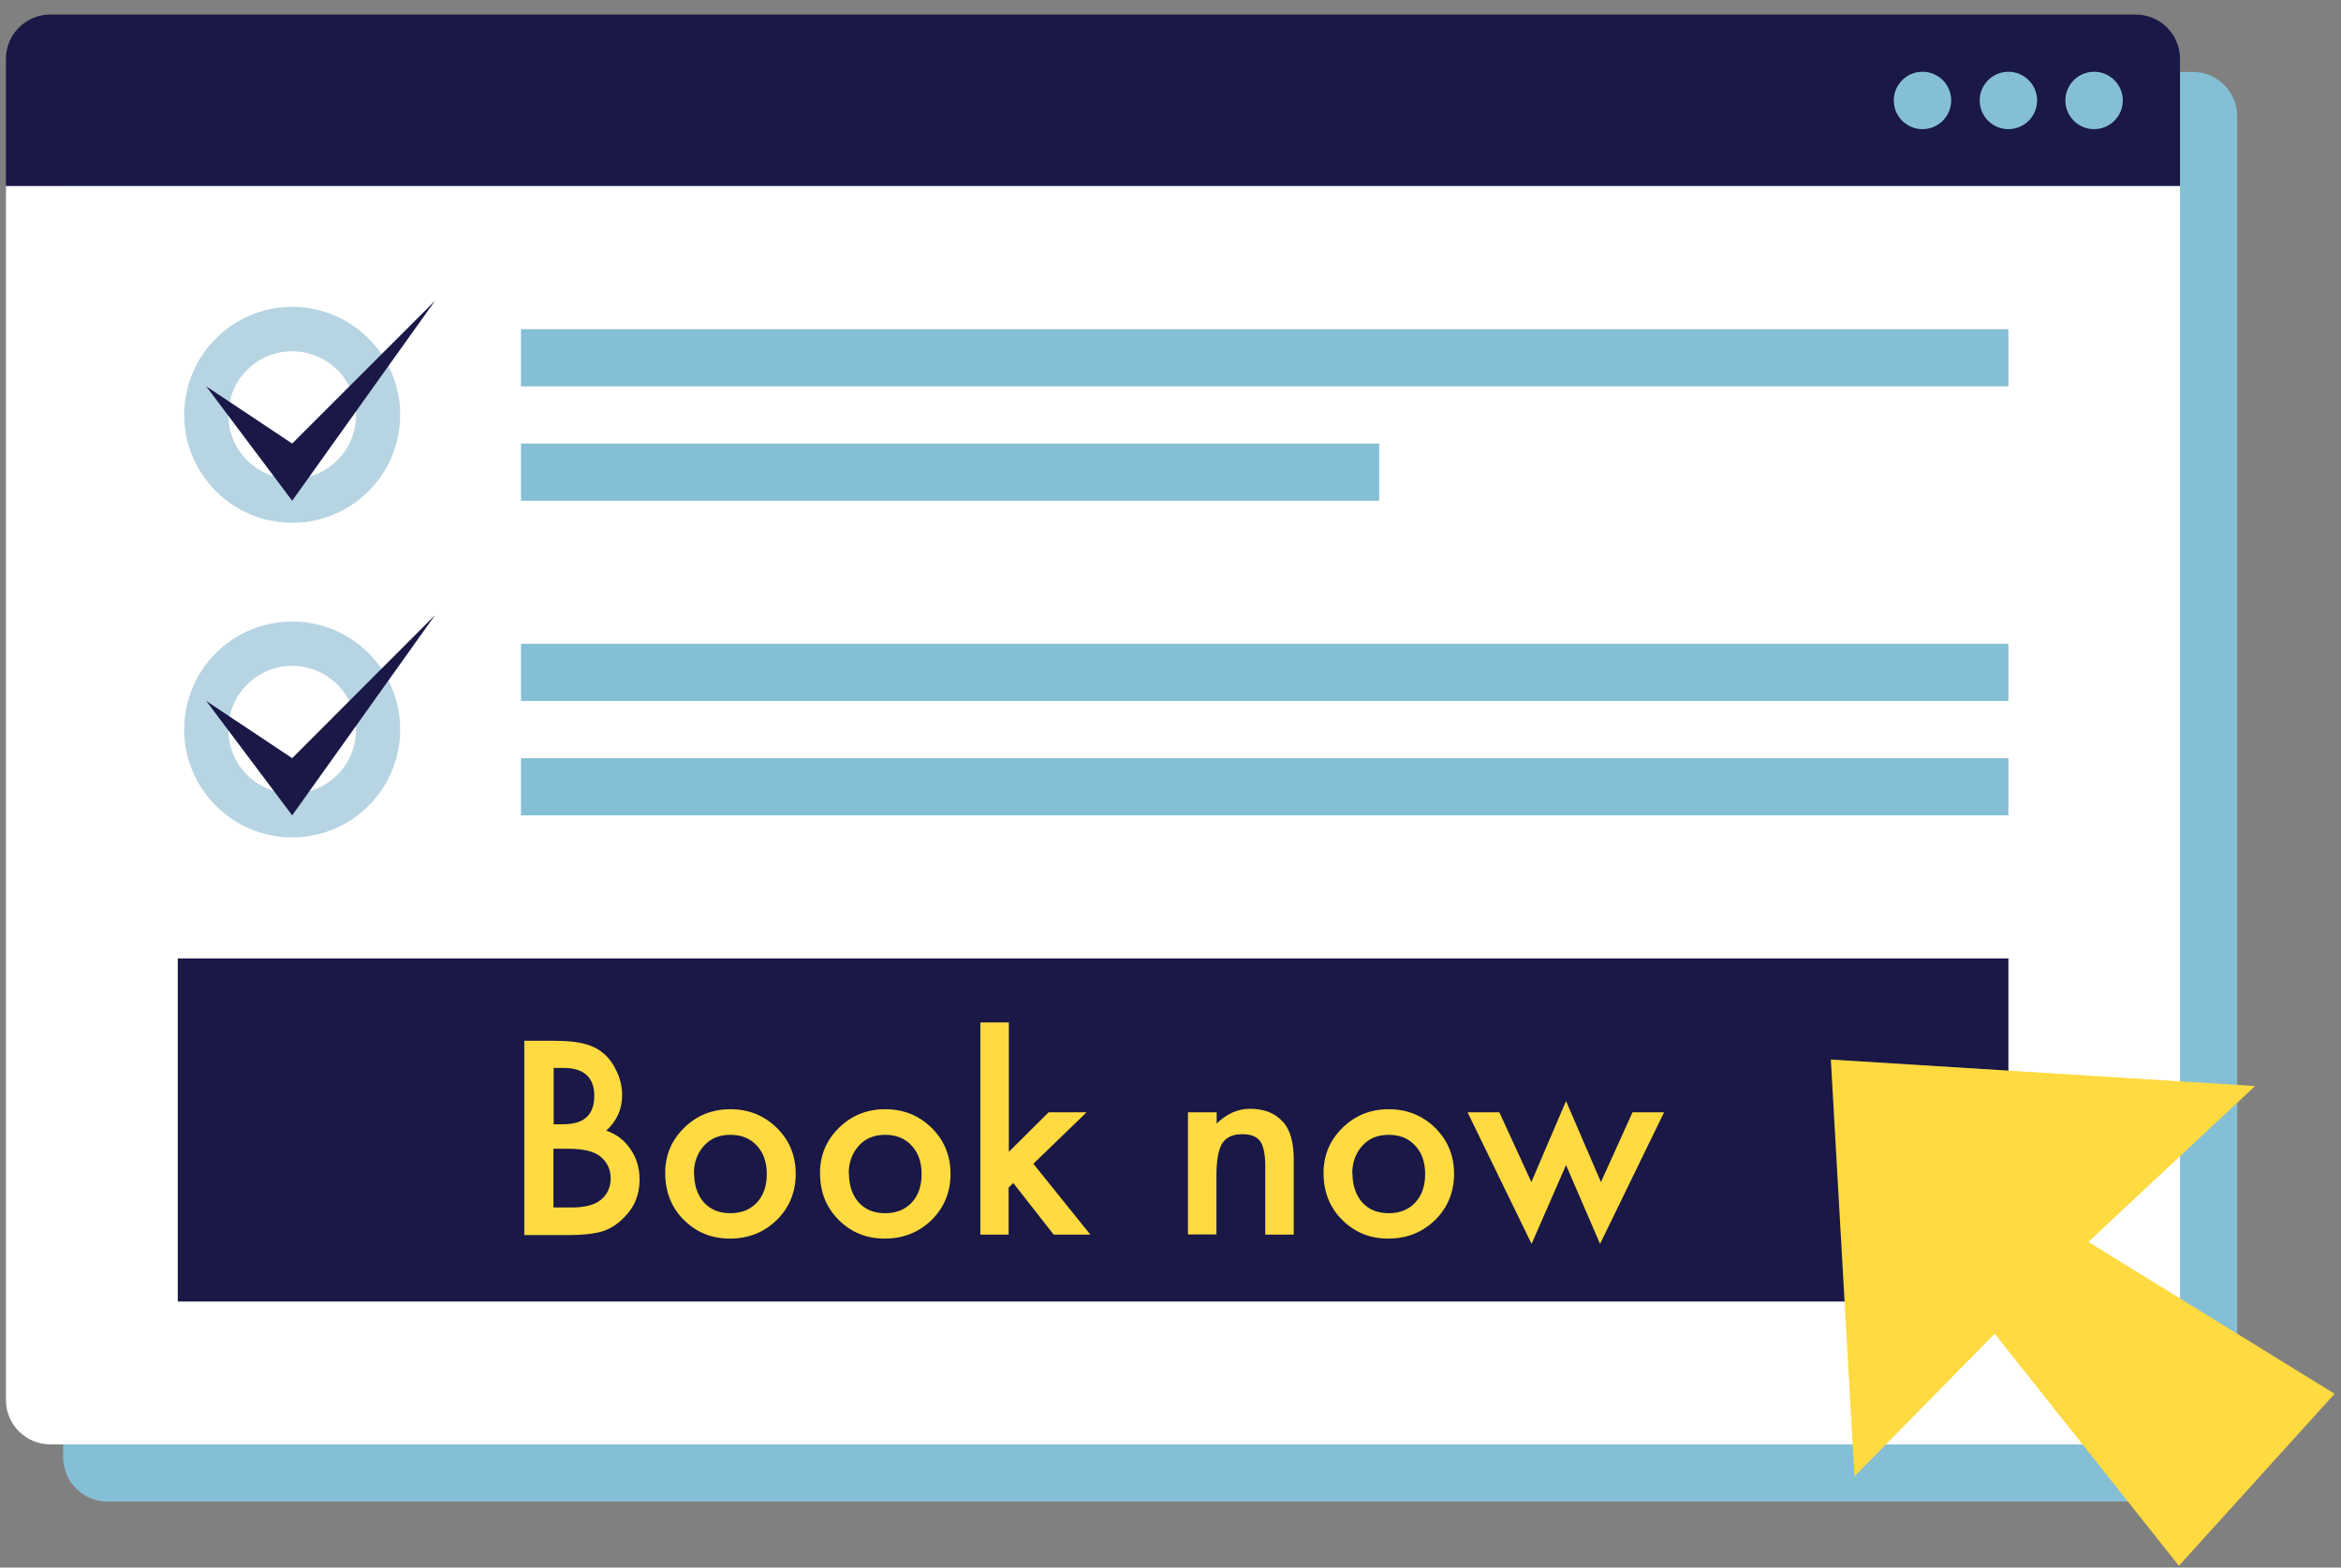 <svg width="106" height="71" viewBox="0 0 106 71" fill="none" xmlns="http://www.w3.org/2000/svg">
<rect x="0" y="0" width="106" height="71" fill="#808080" stroke="none"/>
<path d="M4.86 3.26H99.3C100.4 3.26 101.3 4.16 101.3 5.26V11.03H2.86V5.26C2.86 4.16 3.76 3.26 4.86 3.26Z" fill="#85BFD6"/>
<path d="M99.3 68.01L4.86 68.01C3.76 68.01 2.86 67.11 2.86 66.01V11.02L101.3 11.02V66.01C101.3 67.11 100.4 68.01 99.3 68.01Z" fill="#85BFD6"/>
<path d="M2.27 0.66H96.71C97.81 0.66 98.71 1.56 98.71 2.66V8.43H0.27V2.66C0.27 1.56 1.17 0.66 2.27 0.66Z" fill="#191847"/>
<path d="M96.71 65.42L2.27 65.42C1.17 65.42 0.27 64.52 0.27 63.42V8.43L98.71 8.43V63.42C98.71 64.52 97.81 65.42 96.71 65.42Z" fill="white"/>
<path d="M13.23 23.68C10.54 23.68 8.34 21.49 8.34 18.79C8.34 16.09 10.53 13.9 13.23 13.9C15.93 13.9 18.12 16.09 18.12 18.79C18.12 21.49 15.93 23.68 13.23 23.68ZM13.23 15.91C11.64 15.91 10.34 17.2 10.34 18.8C10.34 20.4 11.63 21.69 13.23 21.69C14.83 21.69 16.12 20.4 16.12 18.8C16.12 17.2 14.83 15.91 13.23 15.91Z" fill="#B7D4E2"/>
<path d="M9.34 17.5L13.23 20.09L19.7 13.62L13.23 22.68L9.34 17.5Z" fill="#191847"/>
<path d="M13.23 37.93C10.54 37.93 8.34 35.74 8.34 33.04C8.34 30.34 10.53 28.15 13.23 28.15C15.93 28.15 18.12 30.34 18.12 33.04C18.12 35.74 15.93 37.93 13.23 37.93ZM13.23 30.16C11.64 30.16 10.34 31.45 10.34 33.05C10.34 34.65 11.63 35.94 13.23 35.94C14.83 35.94 16.12 34.65 16.12 33.05C16.12 31.45 14.83 30.16 13.23 30.16Z" fill="#B7D4E2"/>
<path d="M9.34 31.75L13.23 34.34L19.7 27.86L13.23 36.93L9.34 31.75Z" fill="#191847"/>
<path d="M90.94 14.91H23.59V17.5H90.94V14.91Z" fill="#85BFD6"/>
<path d="M62.45 20.09H23.59V22.68H62.45V20.09Z" fill="#85BFD6"/>
<path d="M90.94 29.16H23.59V31.75H90.94V29.16Z" fill="#85BFD6"/>
<path d="M90.94 34.34H23.59V36.93H90.94V34.34Z" fill="#85BFD6"/>
<path d="M90.94 43.41H8.05V58.95H90.94V43.41Z" fill="#191847"/>
<path d="M94.82 5.85C95.538 5.85 96.12 5.268 96.12 4.55C96.12 3.832 95.538 3.25 94.82 3.25C94.102 3.25 93.52 3.832 93.52 4.55C93.52 5.268 94.102 5.85 94.82 5.85Z" fill="#85BFD6"/>
<path d="M90.94 5.85C91.658 5.85 92.24 5.268 92.24 4.55C92.24 3.832 91.658 3.25 90.94 3.25C90.222 3.25 89.64 3.832 89.64 4.55C89.64 5.268 90.222 5.85 90.94 5.85Z" fill="#85BFD6"/>
<path d="M87.05 5.85C87.768 5.85 88.35 5.268 88.35 4.55C88.35 3.832 87.768 3.25 87.05 3.25C86.332 3.25 85.75 3.832 85.75 4.55C85.75 5.268 86.332 5.85 87.05 5.85Z" fill="#85BFD6"/>
<path d="M23.74 55.931V47.141H25.06C25.65 47.141 26.12 47.181 26.47 47.281C26.82 47.371 27.12 47.521 27.36 47.741C27.61 47.961 27.8 48.241 27.95 48.581C28.1 48.921 28.17 49.261 28.17 49.611C28.17 50.241 27.93 50.771 27.45 51.211C27.92 51.371 28.28 51.651 28.55 52.051C28.82 52.441 28.96 52.901 28.96 53.431C28.96 54.121 28.72 54.701 28.23 55.171C27.94 55.461 27.61 55.671 27.25 55.781C26.85 55.891 26.35 55.941 25.75 55.941H23.74V55.931ZM25.07 50.921H25.49C25.98 50.921 26.34 50.811 26.57 50.591C26.8 50.371 26.91 50.051 26.91 49.631C26.91 49.211 26.79 48.901 26.56 48.691C26.33 48.481 25.98 48.371 25.54 48.371H25.07V50.931V50.921ZM25.07 54.691H25.89C26.49 54.691 26.93 54.571 27.21 54.341C27.51 54.091 27.65 53.761 27.65 53.371C27.65 52.981 27.51 52.671 27.22 52.411C26.94 52.161 26.45 52.031 25.73 52.031H25.06V54.691H25.07Z" fill="#FFDA40"/>
<path d="M30.12 53.12C30.12 52.32 30.41 51.64 30.98 51.08C31.55 50.52 32.25 50.24 33.07 50.24C33.89 50.24 34.6 50.52 35.18 51.09C35.75 51.66 36.03 52.35 36.03 53.17C36.03 53.99 35.74 54.7 35.17 55.26C34.59 55.82 33.89 56.1 33.05 56.1C32.21 56.1 31.52 55.81 30.96 55.25C30.4 54.69 30.12 53.98 30.12 53.13V53.12ZM31.43 53.14C31.43 53.69 31.58 54.13 31.87 54.46C32.17 54.79 32.57 54.95 33.07 54.95C33.57 54.95 33.97 54.79 34.27 54.47C34.57 54.15 34.72 53.72 34.72 53.18C34.72 52.64 34.57 52.21 34.27 51.89C33.97 51.56 33.57 51.4 33.07 51.4C32.57 51.4 32.18 51.56 31.88 51.89C31.58 52.22 31.42 52.64 31.42 53.15L31.43 53.14Z" fill="#FFDA40"/>
<path d="M37.13 53.12C37.13 52.32 37.42 51.64 37.99 51.08C38.56 50.52 39.26 50.24 40.08 50.24C40.9 50.24 41.61 50.52 42.19 51.09C42.76 51.66 43.04 52.35 43.04 53.17C43.04 53.99 42.75 54.7 42.18 55.26C41.6 55.82 40.9 56.1 40.06 56.1C39.22 56.1 38.53 55.81 37.97 55.25C37.41 54.69 37.13 53.98 37.13 53.13V53.12ZM38.44 53.14C38.44 53.69 38.59 54.13 38.88 54.46C39.18 54.79 39.58 54.95 40.08 54.95C40.58 54.95 40.98 54.79 41.28 54.47C41.58 54.15 41.73 53.72 41.73 53.18C41.73 52.64 41.58 52.21 41.28 51.89C40.98 51.56 40.58 51.4 40.08 51.4C39.58 51.4 39.19 51.56 38.89 51.89C38.59 52.22 38.43 52.64 38.43 53.15L38.44 53.14Z" fill="#FFDA40"/>
<path d="M45.68 46.31V52.17L47.48 50.381H49.2L46.79 52.711L49.37 55.92H47.71L45.88 53.581L45.67 53.791V55.92H44.39V46.31H45.67H45.68Z" fill="#FFDA40"/>
<path d="M53.8 50.381H55.09V50.891C55.54 50.451 56.04 50.221 56.6 50.221C57.25 50.221 57.75 50.421 58.11 50.831C58.42 51.181 58.58 51.741 58.58 52.521V55.921H57.29V52.821C57.29 52.271 57.21 51.901 57.06 51.691C56.91 51.481 56.64 51.371 56.25 51.371C55.82 51.371 55.52 51.511 55.34 51.791C55.17 52.071 55.08 52.551 55.08 53.241V55.911H53.79V50.371L53.8 50.381Z" fill="#FFDA40"/>
<path d="M59.93 53.12C59.93 52.32 60.22 51.64 60.79 51.08C61.36 50.52 62.06 50.24 62.88 50.24C63.7 50.24 64.41 50.52 64.99 51.09C65.56 51.66 65.84 52.35 65.84 53.17C65.84 53.99 65.55 54.7 64.98 55.26C64.4 55.82 63.7 56.1 62.86 56.1C62.02 56.1 61.33 55.81 60.77 55.25C60.21 54.69 59.93 53.98 59.93 53.13V53.12ZM61.24 53.14C61.24 53.69 61.39 54.13 61.68 54.46C61.98 54.79 62.38 54.95 62.88 54.95C63.38 54.95 63.78 54.79 64.08 54.47C64.38 54.15 64.53 53.72 64.53 53.18C64.53 52.64 64.38 52.21 64.08 51.89C63.78 51.56 63.38 51.4 62.88 51.4C62.38 51.4 61.99 51.56 61.69 51.89C61.39 52.22 61.23 52.64 61.23 53.15L61.24 53.14Z" fill="#FFDA40"/>
<path d="M67.89 50.38L69.34 53.54L70.91 49.87L72.49 53.54L73.92 50.38H75.35L72.45 56.34L70.91 52.77L69.35 56.34L66.45 50.38H67.89Z" fill="#FFDA40"/>
<path d="M82.9 47.99L83.97 66.87L90.32 60.41L98.66 70.92L105.71 63.13L94.56 56.25L102.11 49.19L82.9 47.99Z" fill="#FFDA40"/>
</svg>
